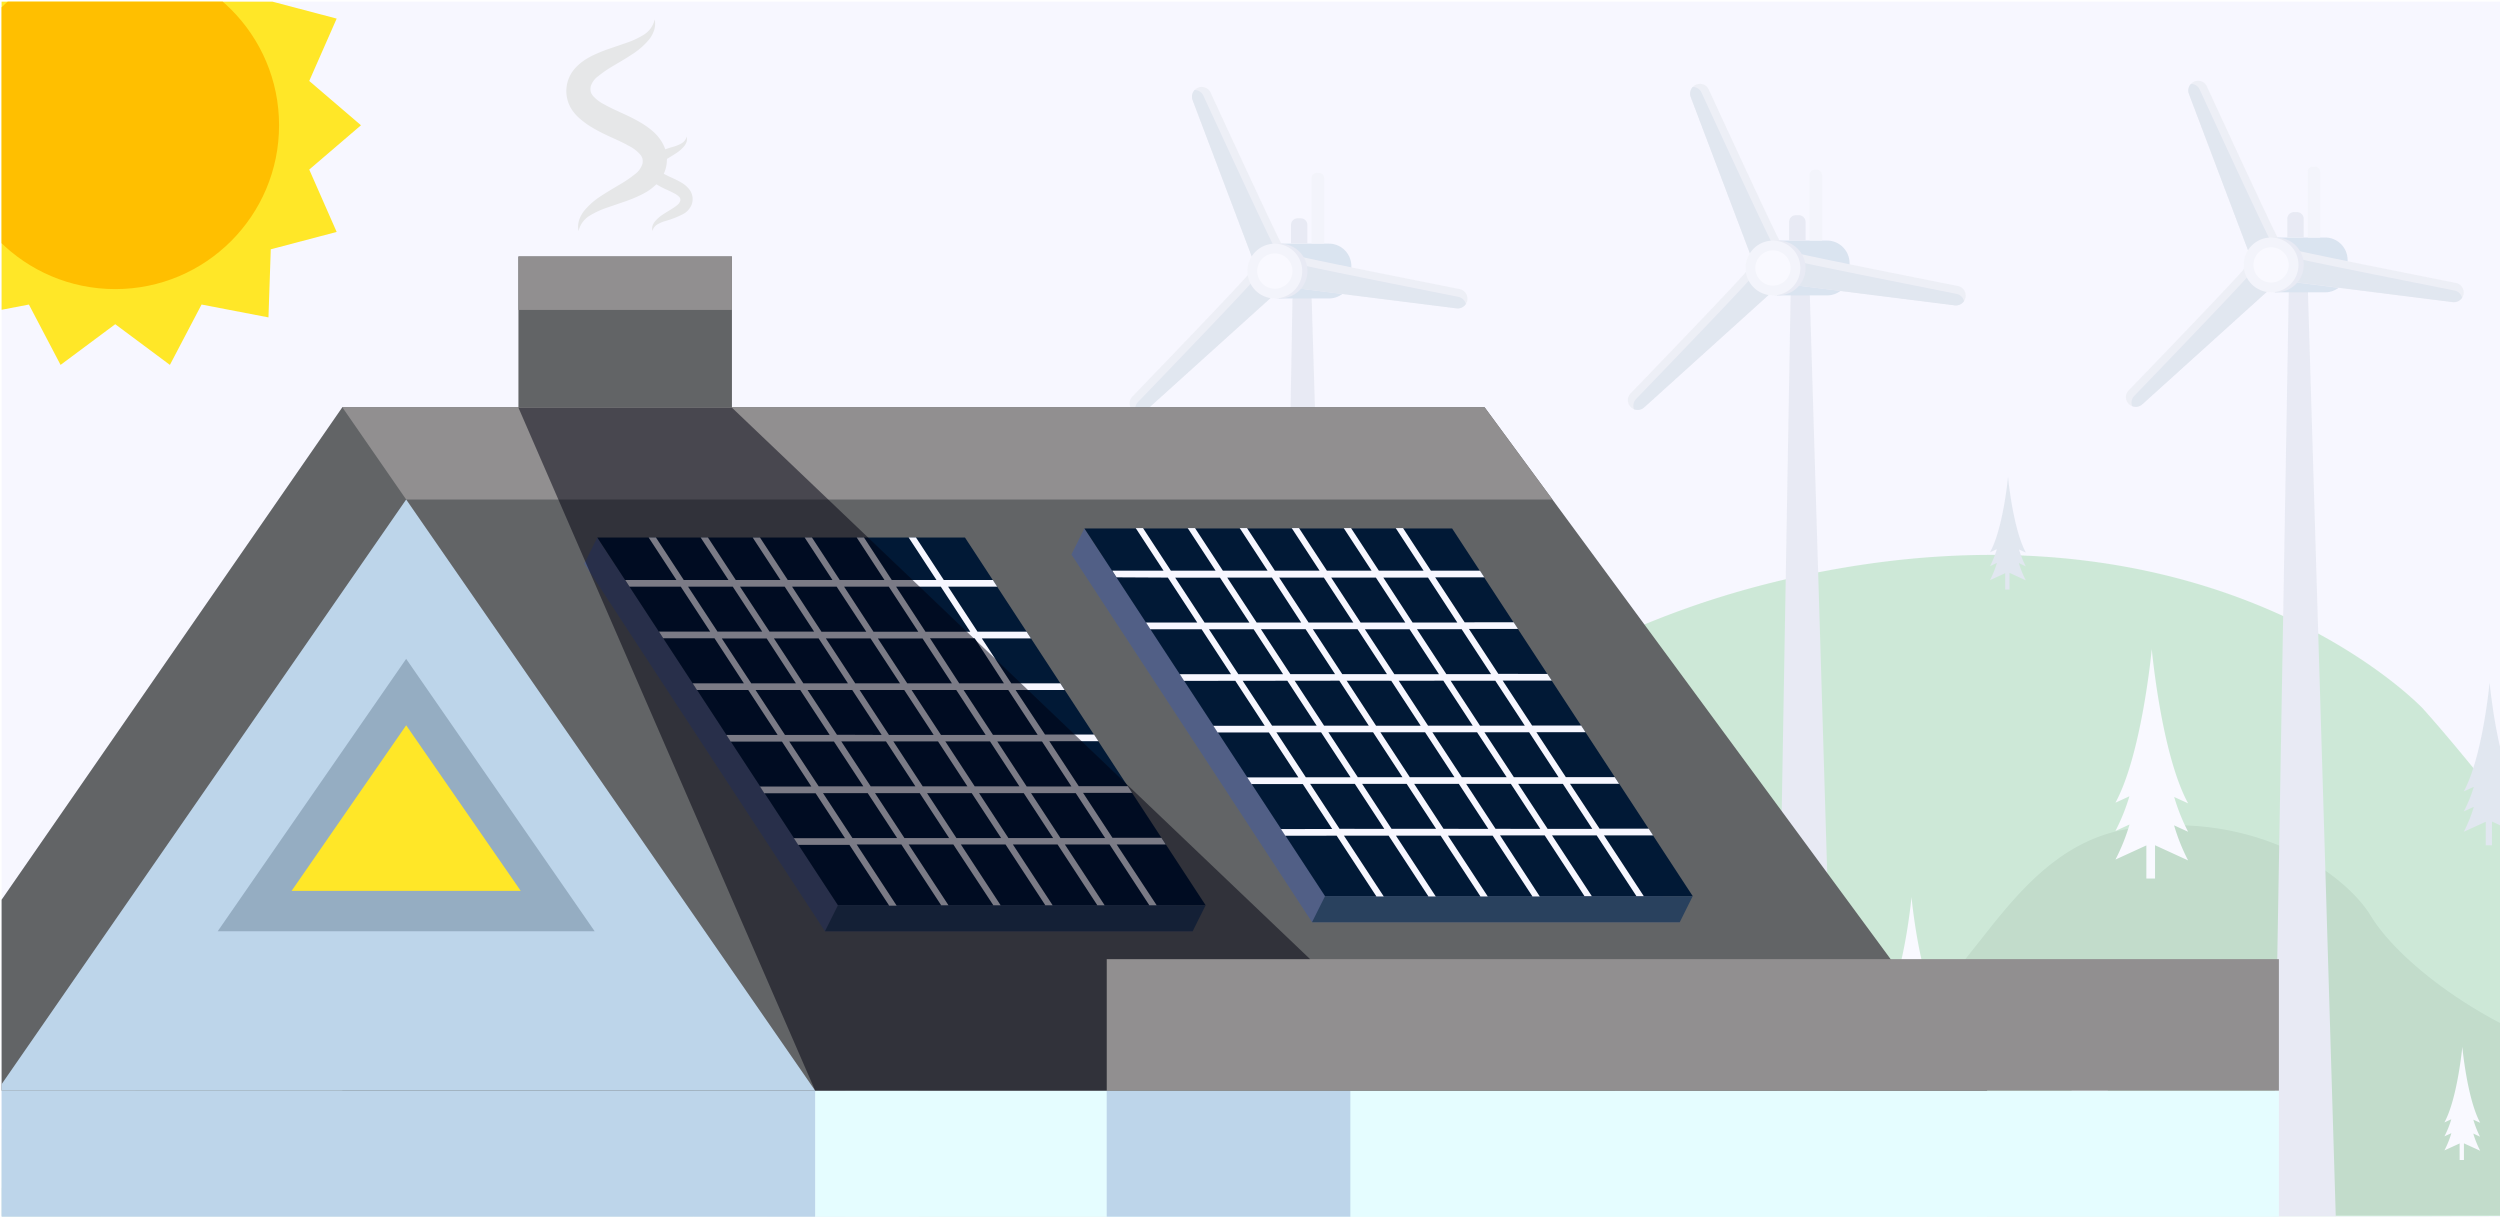 <?xml version="1.0" encoding="UTF-8"?> <svg xmlns="http://www.w3.org/2000/svg" xmlns:xlink="http://www.w3.org/1999/xlink" width="750" height="365" viewBox="0 0 750 365"><defs><style>.a{fill:none;}.b{clip-path:url(#a);}.c{fill:#f7f7ff;}.d{opacity:0.3;}.e{fill:#95efa2;}.f{fill:#6dc77a;}.g{fill:#459f52;}.h{fill:#c5cdd9;}.i{fill:#98b7cd;}.j{fill:#d8dde1;}.k{fill:#afc1ce;}.l{fill:#ebeff0;}.ag,.m{fill:#fff;}.n{fill:#e5fdff;}.o{fill:#95adc2;}.p{fill:#7faecb;}.q{fill:#626466;}.r{fill:url(#b);}.s{fill:#cfcfd7;}.t{fill:#ffe728;}.u{fill:#ffbf00;}.v{fill:#918f90;}.w{fill:#bdd5ea;}.x{fill:#515f86;}.y{fill:#011936;}.z{fill:#29415e;}.aa{fill:#e6e7e8;}.ab{fill:#01010e;}.ab,.aj{opacity:0.5;}.ac{clip-path:url(#c);}.ad{opacity:0.75;}.ae{opacity:0.45;}.af{fill:#b3f3bc;}.ag{opacity:0.42;}.ah{fill:#a4f1af;}.ai{clip-path:url(#d);}.ak{clip-path:url(#e);}</style><clipPath id="a"><rect class="a" x="0.48" y="0.51" width="750.39" height="364.49"></rect></clipPath><linearGradient id="b" x1="286.59" y1="186.39" x2="286.59" y2="264.99" gradientUnits="userSpaceOnUse"><stop offset="0" stop-color="#fff" stop-opacity="0"></stop><stop offset="0.09" stop-color="#fff" stop-opacity="0.05"></stop><stop offset="0.25" stop-color="#fff" stop-opacity="0.17"></stop><stop offset="0.46" stop-color="#fff" stop-opacity="0.38"></stop><stop offset="0.72" stop-color="#fff" stop-opacity="0.67"></stop><stop offset="1" stop-color="#fff"></stop></linearGradient><clipPath id="c"><rect class="a" x="770" width="750" height="365.15"></rect></clipPath><clipPath id="d"><rect class="a" x="0.67" y="385" width="750" height="365"></rect></clipPath><clipPath id="e"><rect class="a" x="770" y="385.51" width="750.39" height="364.49"></rect></clipPath></defs><g class="b"><rect class="c" width="750" height="365"></rect><g class="d"><path class="e" d="M-28.39,364.9s64.57-37.83,101.94-53.26,73.11,13.81,91.79,9.74,85.29-146.91,170.59-147C449.25,174.2,551.6,364.41,551.6,364.41Z"></path><path class="f" d="M726.89,212.59s-61.74-65.8-184.78-40.21S375.62,291.8,337,288.74s-81.83-57.52-156.2-43.31c-38.51,7.36-66.48,71.41-87.44,91.87a18.28,18.28,0,0,1-9.21,4.9,17.24,17.24,0,0,1-9.22-.65c-23.88-8.44-70.18-24.5-103.32,23.35H726.89l102.58-.36C788.7,280.87,726.89,212.59,726.89,212.59Z"></path><path class="g" d="M829.47,364.54S811.74,327.77,777.62,318s-58.91-30.8-66.31-43.15-34-31.83-71.86-26.35-48.86,52.31-72.62,57.22-107,19.54-126.59,58.81Z"></path><polygon class="h" points="692.3 84.76 700.73 364.9 681.85 364.9 686.62 87.7 692.3 84.76"></polygon><path class="i" d="M682.55,71.25h15A6.75,6.75,0,0,1,704.28,78v2.95a6.75,6.75,0,0,1-6.75,6.75h-15a0,0,0,0,1,0,0V71.25A0,0,0,0,1,682.55,71.25Z"></path><path class="j" d="M683.51,71.55c-.52-.26-16.82-35.6-21.43-45.61a2.93,2.93,0,0,0-3.85-1.45h0a2.93,2.93,0,0,0-1.55,3.71l18.66,49.34Z"></path><path class="k" d="M681.33,72.46c-.51-.25-16.81-35.59-21.43-45.61a2.92,2.92,0,0,0-2.61-1.69,2.91,2.91,0,0,0-.61,3L675.14,77Z"></path><path class="j" d="M673.29,80.52c0,.57-27,28.63-34.67,36.57a2.92,2.92,0,0,0,0,4.11h0a2.93,2.93,0,0,0,4,.1l39.15-35.36Z"></path><path class="k" d="M674.94,82.21c-.06.58-27,28.63-34.67,36.57a2.93,2.93,0,0,0-.63,3.06,3,3,0,0,0,3.06-.54l38.73-35Z"></path><path class="j" d="M687.41,74.72c.37.44,38.54,8,49.36,10.16a2.93,2.93,0,0,1,2.31,3.39h0a2.94,2.94,0,0,1-3.25,2.39l-52.34-6.6Z"></path><path class="k" d="M687,77c.37.44,38.54,8,49.36,10.17a2.91,2.91,0,0,1,2.26,2.14,3,3,0,0,1-2.82,1.31l-51.77-6.53Z"></path><circle class="h" cx="682.91" cy="79.47" r="8.22"></circle><circle class="l" cx="681.33" cy="79.47" r="8.22"></circle><circle class="m" cx="681.33" cy="79.47" r="5.29"></circle><path class="h" d="M688.23,63.63h.88a2,2,0,0,1,2,2v5.59a0,0,0,0,1,0,0h-4.92a0,0,0,0,1,0,0V65.65A2,2,0,0,1,688.23,63.63Z"></path><path class="l" d="M693.84,50h.67a1.54,1.54,0,0,1,1.54,1.54V71.25a0,0,0,0,1,0,0H692.3a0,0,0,0,1,0,0V51.57A1.54,1.54,0,0,1,693.84,50Z"></path><polygon class="h" points="542.86 85.69 551.28 365.82 532.41 365.82 537.18 88.62 542.86 85.69"></polygon><path class="i" d="M533.11,72.17h15a6.75,6.75,0,0,1,6.75,6.75v2.95a6.75,6.75,0,0,1-6.75,6.75h-15a0,0,0,0,1,0,0V72.17a0,0,0,0,1,0,0Z"></path><path class="j" d="M534.06,72.47c-.51-.26-16.81-35.59-21.43-45.61a2.92,2.92,0,0,0-3.84-1.45h0a2.94,2.94,0,0,0-1.56,3.72L525.9,78.47Z"></path><path class="k" d="M531.89,73.39c-.52-.26-16.82-35.6-21.43-45.61a2.92,2.92,0,0,0-2.62-1.7,2.94,2.94,0,0,0-.61,3.05l18.47,48.8Z"></path><path class="j" d="M523.85,81.44c-.05.58-27,28.63-34.67,36.57a2.92,2.92,0,0,0,.05,4.11h0a2.92,2.92,0,0,0,4,.1l39.16-35.36Z"></path><path class="k" d="M525.49,83.13c0,.58-27,28.63-34.67,36.57a2.92,2.92,0,0,0-.62,3.06,2.93,2.93,0,0,0,3.05-.54l38.73-35Z"></path><path class="j" d="M538,75.64c.37.44,38.55,8,49.36,10.16a2.92,2.92,0,0,1,2.31,3.4h0a2.92,2.92,0,0,1-3.25,2.38L534,85Z"></path><path class="k" d="M537.58,78c.37.44,38.55,8,49.36,10.16a2.91,2.91,0,0,1,2.26,2.14,2.9,2.9,0,0,1-2.82,1.31l-51.77-6.53Z"></path><circle class="h" cx="533.46" cy="80.4" r="8.22"></circle><circle class="l" cx="531.89" cy="80.4" r="8.22"></circle><circle class="m" cx="531.89" cy="80.4" r="5.29"></circle><path class="h" d="M538.78,64.56h.88a2,2,0,0,1,2,2v5.59a0,0,0,0,1,0,0h-4.92a0,0,0,0,1,0,0V66.58A2,2,0,0,1,538.78,64.56Z"></path><path class="l" d="M544.4,50.95h.67a1.54,1.54,0,0,1,1.54,1.54V72.17a0,0,0,0,1,0,0h-3.76a0,0,0,0,1,0,0V52.49a1.54,1.54,0,0,1,1.54-1.54Z"></path><polygon class="h" points="393.41 86.61 401.84 366.75 382.96 366.75 387.74 89.54 393.41 86.61"></polygon><path class="i" d="M383.66,73.09h15a6.75,6.75,0,0,1,6.75,6.75v2.95a6.75,6.75,0,0,1-6.75,6.75h-15a0,0,0,0,1,0,0V73.09A0,0,0,0,1,383.66,73.09Z"></path><path class="j" d="M384.62,73.39c-.52-.25-16.82-35.59-21.43-45.61a2.93,2.93,0,0,0-3.84-1.45h0a2.93,2.93,0,0,0-1.56,3.72l18.66,49.34Z"></path><path class="k" d="M382.45,74.31c-.52-.26-16.82-35.6-21.43-45.61A2.94,2.94,0,0,0,358.4,27a2.93,2.93,0,0,0-.61,3.05l18.46,48.81Z"></path><path class="j" d="M374.41,82.36c-.06.58-27,28.63-34.68,36.57a2.94,2.94,0,0,0,0,4.11h0a2.93,2.93,0,0,0,4,.1L383,87.78Z"></path><path class="k" d="M376.05,84.06c-.05.57-27,28.62-34.67,36.57a2.91,2.91,0,0,0-.63,3.05,2.93,2.93,0,0,0,3.06-.54l38.73-35Z"></path><path class="j" d="M388.52,76.56c.37.44,38.54,8,49.36,10.16a2.93,2.93,0,0,1,2.31,3.4h0a2.93,2.93,0,0,1-3.25,2.38L384.6,85.9Z"></path><path class="k" d="M388.14,78.89c.37.44,38.54,8,49.36,10.16a2.94,2.94,0,0,1,2.26,2.15,2.93,2.93,0,0,1-2.82,1.3L385.17,86Z"></path><circle class="h" cx="384.02" cy="81.32" r="8.22"></circle><circle class="l" cx="382.45" cy="81.32" r="8.22"></circle><circle class="m" cx="382.45" cy="81.32" r="5.29"></circle><path class="h" d="M389.34,65.48h.88a2,2,0,0,1,2,2v5.59a0,0,0,0,1,0,0h-4.92a0,0,0,0,1,0,0V67.5A2,2,0,0,1,389.34,65.48Z"></path><path class="l" d="M395,51.87h.67a1.54,1.54,0,0,1,1.54,1.54V73.09a0,0,0,0,1,0,0h-3.76a0,0,0,0,1,0,0V53.41A1.54,1.54,0,0,1,395,51.87Z"></path><polygon class="n" points="275.58 364.87 208.16 364.87 208.16 307.63 241.87 271.08 275.58 307.63 275.58 364.87"></polygon><rect class="o" x="275.58" y="307.63" width="59.71" height="57.24"></rect><rect class="p" x="252.79" y="264.99" width="9.09" height="12.18"></rect><polygon class="q" points="241.87 271.08 305.44 271.08 335.29 307.63 275.58 307.63 241.87 271.08"></polygon><rect class="i" x="288.58" y="324.89" width="7.92" height="12.18"></rect><rect class="i" x="237.91" y="293.52" width="7.92" height="12.18"></rect><rect class="i" x="313.42" y="324.89" width="7.92" height="12.18"></rect><rect class="i" x="230.15" y="324.89" width="23.46" height="40.01"></rect><path class="r" d="M254.77,265s-.52-9.35,3.45-12.39,4.57-27,13.71-31.88,15.84-3.25,17.87-6.71,4.47-19.09,12-23.35a35.24,35.24,0,0,1,15.6-4.27l1.05,32.09s-7.71-3.25-8.73,1.63S309.09,238,297.52,241s-25,1-26.4,5.28-4.06,12-7.72,13.41a6.73,6.73,0,0,0-4.06,5.28Z"></path><path class="m" d="M652.25,239.09l4.18,1.91c-8-14.65-10.89-46.16-10.89-46.16v-.2s-2.93,31.5-10.9,46.16l4.18-1.91a59.11,59.11,0,0,1-4.18,10.39l4.22-1.93a59.21,59.21,0,0,1-4.22,10.52l9.27-4.25v9.95h2.6v-10l9.92,4.55a58.92,58.92,0,0,1-4.21-10.52l4.21,1.93A58.8,58.8,0,0,1,652.25,239.09Z"></path><path class="k" d="M446.47,230.84l4.18,1.92c-8-14.66-10.89-46.16-10.89-46.16v-.21s-2.93,31.51-10.9,46.17l4.18-1.92a58.92,58.92,0,0,1-4.18,10.4l4.22-1.94a58.91,58.91,0,0,1-4.22,10.52l9.27-4.25v10h2.6V245.28l9.92,4.55a59.53,59.53,0,0,1-4.21-10.52l4.21,1.93A58.92,58.92,0,0,1,446.47,230.84Z"></path><path class="m" d="M631.68,325.06l3,1.36c-5.65-10.4-7.73-32.76-7.73-32.76v-.14s-2.08,22.36-7.73,32.76l3-1.36a41.71,41.71,0,0,1-3,7.37l3-1.37a41.79,41.79,0,0,1-3,7.47l6.58-3v7.06h1.84V335.3l7,3.23a42,42,0,0,1-3-7.46l3,1.37A41.38,41.38,0,0,1,631.68,325.06Z"></path><path class="m" d="M578.19,300.6l3,1.36c-5.65-10.4-7.73-32.76-7.73-32.76v-.14s-2.07,22.36-7.73,32.76l3-1.36a42.13,42.13,0,0,1-3,7.38l3-1.38a41.79,41.79,0,0,1-3,7.47l6.58-3V318h1.85v-7.13l7,3.22a42.43,42.43,0,0,1-3-7.46l3,1.37A41.83,41.83,0,0,1,578.19,300.6Z"></path><path class="k" d="M751.62,236.19l3,1.36c-5.66-10.4-7.73-32.76-7.73-32.76v-.14s-2.08,22.35-7.74,32.76l3-1.36a41.7,41.7,0,0,1-3,7.37l3-1.37a41.78,41.78,0,0,1-3,7.47l6.58-3v7.06h1.85v-7.13l7,3.23a41.79,41.79,0,0,1-3-7.47l3,1.38A42.13,42.13,0,0,1,751.62,236.19Z"></path><path class="m" d="M742,335.9l2.06.94c-3.92-7.21-5.36-22.72-5.36-22.72V314s-1.45,15.51-5.37,22.72l2.06-.94a28.86,28.86,0,0,1-2.06,5.12l2.08-.95a29.12,29.12,0,0,1-2.08,5.17l4.56-2.09V348h1.29V343l4.88,2.23a29.12,29.12,0,0,1-2.08-5.17L744,341A29.64,29.64,0,0,1,742,335.9Z"></path><path class="m" d="M491.67,329.81l2.05.94c-3.92-7.21-5.36-22.72-5.36-22.72v-.1s-1.44,15.51-5.36,22.72l2.05-.94a28.87,28.87,0,0,1-2.05,5.12l2.07-1a28.22,28.22,0,0,1-2.07,5.18l4.56-2.09v4.9h1.28v-4.95l4.88,2.24a28.94,28.94,0,0,1-2.07-5.18l2.07,1A28.87,28.87,0,0,1,491.67,329.81Z"></path><path class="k" d="M206.11,251l2,.94c-3.92-7.22-5.36-22.72-5.36-22.72v-.1s-1.44,15.5-5.36,22.72l2.05-.94a29.07,29.07,0,0,1-2.05,5.11l2.07-.95a29.25,29.25,0,0,1-2.07,5.18l4.56-2.09V263h1.28v-5l4.88,2.24a28.8,28.8,0,0,1-2.07-5.18l2.07,1A29.07,29.07,0,0,1,206.11,251Z"></path><path class="k" d="M605.71,164.85l2.06.94c-3.92-7.22-5.36-22.72-5.36-22.72V143S601,158.47,597,165.69l2.06-.94a29.06,29.06,0,0,1-2.06,5.11l2.08-1a29.24,29.24,0,0,1-2.08,5.18l4.57-2.09v4.9h1.28v-5l4.88,2.24a29.24,29.24,0,0,1-2.08-5.18l2.08,1A29.85,29.85,0,0,1,605.71,164.85Z"></path><path class="k" d="M126.56,306.4l2.84,1.31C124,297.73,122,276.3,122,276.3v-.14s-2,21.44-7.41,31.41l2.84-1.3a40,40,0,0,1-2.84,7.07l2.87-1.31a40.61,40.61,0,0,1-2.87,7.15l6.31-2.89v6.77h1.77v-6.83l6.75,3.09a40.73,40.73,0,0,1-2.87-7.16l2.87,1.32A40.13,40.13,0,0,1,126.56,306.4Z"></path><path class="k" d="M190.65,324.77l2.84,1.3c-5.42-10-7.42-31.41-7.42-31.41v-.14s-2,21.44-7.41,31.42l2.84-1.31a40.13,40.13,0,0,1-2.84,7.08l2.87-1.32a40.73,40.73,0,0,1-2.87,7.16l6.31-2.89v6.77h1.77v-6.84l6.75,3.1a40,40,0,0,1-2.87-7.16l2.87,1.31A39,39,0,0,1,190.65,324.77Z"></path><path class="g" d="M-28.39,364.9a11.78,11.78,0,0,1,5.68-11.23c6.7-4.06,14.42,5.08,18.68,4.47s6.91-5.48,16.25-1.83,10.36,8.33,10.36,8.33Z"></path><path class="c" d="M172.2,174.51c-.14-1.66-.84-6.86-4.27-9.91-4.11-3.67-9.57-2.6-9.57-2.6s-.18-1.79-3.22-3.4a7.05,7.05,0,0,0-5.64-.54,17.7,17.7,0,0,0-5.46-5.82c-3.67-2.41-8.32.63-8.32.63-5.13-7.93-12-7.61-13.36-7.46-1.38-.15-8.23-.47-13.36,7.46,0,0-4.65-3-8.32-.63a17.7,17.7,0,0,0-5.46,5.82,7.05,7.05,0,0,0-5.64.54c-3,1.61-3.22,3.4-3.22,3.4s-5.46-1.07-9.58,2.6c-3.42,3.05-4.12,8.25-4.26,9.91Z"></path><path class="s" d="M230.15,187.58c-.14-1.65-.84-6.85-4.27-9.91-4.11-3.67-9.57-2.59-9.57-2.59s-.18-1.79-3.23-3.4a7,7,0,0,0-5.63-.54,17.7,17.7,0,0,0-5.46-5.82c-3.67-2.41-8.33.63-8.33.63-5.13-7.94-12-7.62-13.35-7.46-1.38-.16-8.23-.48-13.36,7.46,0,0-4.65-3-8.32-.63a17.7,17.7,0,0,0-5.46,5.82,7.05,7.05,0,0,0-5.64.54c-3,1.61-3.22,3.4-3.22,3.4s-5.46-1.08-9.58,2.59c-3.42,3.06-4.12,8.26-4.26,9.91Z"></path></g><polygon class="t" points="108.29 37.58 92.77 50.87 101 69.58 81.23 74.79 80.54 95.22 60.47 91.36 50.97 109.47 34.57 97.26 18.17 109.47 8.67 91.36 -11.4 95.22 -12.1 74.79 -31.86 69.58 -23.63 50.87 -39.15 37.58 -23.63 24.29 -31.86 5.58 -12.1 0.37 -11.4 -20.06 8.67 -16.21 18.17 -34.31 34.57 -22.1 50.97 -34.31 60.47 -16.21 80.54 -20.06 81.24 0.37 101 5.58 92.77 24.29 108.29 37.58"></polygon><circle class="u" cx="34.57" cy="37.58" r="49.15"></circle><rect class="q" x="155.53" y="76.95" width="64.05" height="64.05"></rect><rect class="v" x="155.53" y="76.95" width="64.05" height="16.03"></rect><rect class="w" x="-39.15" y="327.2" width="283.71" height="302.36"></rect><rect class="n" x="244.56" y="327.2" width="351.66" height="302.36"></rect><rect class="n" x="332.01" y="327.2" width="351.66" height="302.36"></rect><rect class="w" x="332.01" y="327.2" width="73.1" height="302.36"></rect><polygon class="q" points="596.22 327.2 102.7 327.2 102.7 122.18 445.37 122.18 596.22 327.2"></polygon><polygon class="v" points="465.73 149.85 445.37 122.18 102.7 122.18 102.7 149.85 465.73 149.85"></polygon><polygon class="q" points="102.7 122.18 -39.15 327.2 244.56 327.2 102.7 122.18"></polygon><polygon class="w" points="-0.86 327.2 244.56 327.2 121.85 149.85 -0.86 327.2"></polygon><polygon class="o" points="65.31 279.38 178.4 279.38 121.85 197.66 65.31 279.38"></polygon><polygon class="t" points="87.48 267.26 156.22 267.26 121.85 217.59 87.48 267.26"></polygon><rect class="v" x="332.01" y="287.74" width="351.66" height="39.45"></rect><polygon class="x" points="179.19 161.27 184.3 169.07 285.61 169.07 357.8 279.38 247.48 279.38 175.29 169.07 179.19 161.27"></polygon><polygon class="y" points="251.38 271.58 361.69 271.58 289.5 161.27 179.19 161.27 251.38 271.58"></polygon><polygon class="z" points="361.69 271.58 357.8 279.38 247.48 279.38 251.38 271.58 361.69 271.58"></polygon><path class="c" d="M204.23,176l8.82,13.48H197.67l1.29,2h15.39L223.17,205H207.79l1.29,2h15.39l8.82,13.48H217.91l1.29,2h15.39l8.82,13.49H228l1.29,2h15.39l8.82,13.49H238.15l1.3,2h15.38l11.93,18.24H269L257,253.34h13.41l11.94,18.24h2.19l-11.94-18.24H286L298,271.58h2.19l-11.93-18.24h13.4l11.94,18.24h2.19l-11.93-18.24h13.41l11.93,18.24h2.19l-11.93-18.24h13.41l11.93,18.24H347L335,253.34h14.73l-1.3-2H333.74l-8.83-13.49h14.73l-1.3-2H323.62l-8.83-13.49h14.73l-1.3-2H313.5L304.67,207H319.4l-1.3-2H303.38l-8.83-13.49h14.73l-1.3-2H293.26L284.43,176h14.73l-1.3-2H283.14l-8.36-12.77h-2.2L280.94,174H267.53l-8.35-12.77H257L265.34,174H251.93l-8.36-12.77h-2.19L249.74,174H236.33L228,161.27h-2.19L234.14,174H220.73l-8.36-12.77h-2.19L218.54,174H205.13l-8.36-12.77h-2.19L202.93,174H187.55l1.29,2Zm40,13.48H230.85L222,176h13.41ZM256.57,205l-8.82-13.49h13.4L270,205Zm14.7,2,8.83,13.48H266.69L257.87,207Zm-7.92-15.47h13.41L285.58,205H272.17ZM286.88,207l8.82,13.48H282.29L273.47,207ZM297,222.41l8.82,13.49H292.41l-8.82-13.49Zm-6.78,13.49H276.81L268,222.41h13.4Zm-15.6,0H261.21l-8.83-13.49h13.41Zm-23.53-15.47L242.26,207h13.41l8.83,13.48ZM241,205l-8.83-13.49h13.41L254.38,205Zm18.89-15.47H246.45L237.62,176H251Zm15.6,0H262.05L253.23,176h13.41Zm15.6,0H277.65L268.83,176h13.41ZM301.18,205H287.77L279,191.48h13.41Zm10.12,15.46H297.89L289.07,207h13.41Zm10.12,15.47H308l-8.82-13.49H312.6Zm-12.11,2h13.41l8.82,13.49h-13.4Zm-15.6,0h13.41l8.82,13.49H302.53Zm-15.6,0h13.4l8.83,13.49H286.93Zm-15.61,0h13.41l8.83,13.49H271.33Zm-15.6,0h13.41l8.83,13.49H255.73Zm-10.12-15.46h13.41L259,235.9H245.61ZM226.66,207h13.41l8.83,13.48H235.49Zm-10.12-15.47H230L238.78,205H225.37ZM206.42,176h13.41l8.83,13.48H215.25Z"></path><polygon class="x" points="325.32 158.53 330.43 166.34 431.74 166.34 503.93 276.65 393.61 276.65 321.42 166.34 325.32 158.53"></polygon><polygon class="y" points="397.51 268.84 507.82 268.84 435.63 158.53 325.32 158.53 397.51 268.84"></polygon><polygon class="z" points="507.82 268.84 503.93 276.65 393.61 276.65 397.51 268.84 507.82 268.84"></polygon><path class="c" d="M350.36,173.28l8.82,13.49H343.8l1.29,2h15.39l8.82,13.48H353.92l1.29,2H370.6l8.82,13.49H364l1.29,2h15.39l8.83,13.48H374.16l1.3,2h15.38l8.83,13.49H384.28l1.3,2H401l11.93,18.23h2.2l-11.94-18.23h13.41l11.94,18.23h2.19l-11.94-18.23h13.41l11.94,18.23h2.19l-11.93-18.23h13.4l11.94,18.23h2.19L450,250.61h13.41l11.93,18.23h2.2l-11.94-18.23H479l11.93,18.23h2.2l-11.94-18.23h14.73l-1.3-2H479.87L471,235.14h14.73l-1.3-2H469.75l-8.83-13.48h14.73l-1.3-2H459.63l-8.83-13.49h14.73l-1.3-2H449.51l-8.83-13.48h14.73l-1.3-2H439.39l-8.83-13.49h14.73l-1.3-2H429.27l-8.36-12.78h-2.2l8.36,12.78H413.66l-8.35-12.78h-2.2l8.36,12.78H398.06l-8.36-12.78h-2.19l8.36,12.78H382.46l-8.36-12.78h-2.19l8.36,12.78H366.86l-8.36-12.78h-2.19l8.36,12.78H351.26l-8.36-12.78h-2.19l8.35,12.78H333.68l1.29,2Zm40,13.49H377l-8.83-13.49h13.41Zm12.31,15.46-8.82-13.48h13.4l8.83,13.48Zm14.7,2,8.83,13.49H412.82L404,204.21Zm-7.92-15.46h13.41l8.82,13.48H418.3ZM433,204.21l8.82,13.49H428.42l-8.82-13.49Zm10.12,15.47L452,233.16H438.54l-8.82-13.48Zm-6.78,13.48H422.94l-8.82-13.48h13.4Zm-15.6,0H407.34l-8.83-13.48h13.41ZM397.22,217.7l-8.83-13.49H401.8l8.83,13.49ZM387.1,202.23l-8.83-13.48h13.41l8.83,13.48ZM406,186.77H392.58l-8.83-13.49h13.41Zm15.6,0H408.18l-8.82-13.49h13.41Zm15.6,0H423.78L415,173.28h13.41Zm10.12,15.46H433.9l-8.82-13.48h13.41Zm10.12,15.47H444l-8.82-13.49h13.41Zm10.12,15.46h-13.4l-8.83-13.48h13.41Zm-12.11,2h13.41l8.82,13.49h-13.4Zm-15.6,0h13.41l8.82,13.49H448.66Zm-15.6,0h13.4l8.83,13.49H433.06Zm-15.61,0H422l8.83,13.49H417.46Zm-15.6,0h13.41l8.83,13.49H401.86Zm-10.12-15.46h13.41l8.83,13.48H391.74Zm-10.12-15.47H386.2L395,217.7H381.62Zm-10.12-15.46h13.41l8.83,13.48H371.5Zm-10.12-15.47H366l8.83,13.49H361.38Z"></path><path class="aa" d="M196.42,5.79A6.81,6.81,0,0,1,196.25,9a9,9,0,0,1-1.65,3,21.77,21.77,0,0,1-5,4.32c-1.8,1.2-3.62,2.24-5.35,3.28a36.58,36.58,0,0,0-4.72,3.2A6,6,0,0,0,177.2,26a4.22,4.22,0,0,0,0,1.46,3.27,3.27,0,0,0,.65,1.25,11.6,11.6,0,0,0,3.54,2.68c1.56.88,3.37,1.7,5.23,2.55s3.83,1.78,5.84,3a23,23,0,0,1,3,2.12,13.23,13.23,0,0,1,2.83,3.12A10.67,10.67,0,0,1,200,46.6a10.42,10.42,0,0,1-.51,4.66,10.21,10.21,0,0,1-2.37,3.8,15.62,15.62,0,0,1-3,2.41A24.3,24.3,0,0,1,191,59.06c-1,.46-2,.85-3,1.21l-5.82,2a25.61,25.61,0,0,0-5.29,2.45,7.27,7.27,0,0,0-3.33,4.62,6.67,6.67,0,0,1,.16-3.25,9.14,9.14,0,0,1,1.65-3,21.85,21.85,0,0,1,5-4.33c1.8-1.19,3.62-2.24,5.35-3.28a37.61,37.61,0,0,0,4.72-3.19,6.17,6.17,0,0,0,2.31-3.19,4.17,4.17,0,0,0,0-1.45,3.14,3.14,0,0,0-.65-1.25,11.26,11.26,0,0,0-3.53-2.68c-1.55-.89-3.36-1.7-5.23-2.55s-3.82-1.79-5.83-3a23,23,0,0,1-3-2.12A13.2,13.2,0,0,1,171.63,33a10.2,10.2,0,0,1-1.14-9.09,10.38,10.38,0,0,1,2.37-3.79,15.18,15.18,0,0,1,3-2.4A24.4,24.4,0,0,1,179,16.1c1-.45,2-.85,3-1.21l5.82-2a25.07,25.07,0,0,0,5.29-2.45A7.27,7.27,0,0,0,196.42,5.79Z"></path><path class="aa" d="M206,41a3.06,3.06,0,0,1,0,1.47,4.08,4.08,0,0,1-.73,1.36,10.14,10.14,0,0,1-2.23,2c-1.59,1.09-3.29,1.93-4.45,2.94a2.42,2.42,0,0,0-.95,1.34,1.58,1.58,0,0,0,0,.57,1.23,1.23,0,0,0,.26.47,4.92,4.92,0,0,0,1.52,1.13c.69.39,1.49.75,2.32,1.13s1.72.8,2.63,1.34A8.22,8.22,0,0,1,207,57.1a5,5,0,0,1,.76,2.07,4.88,4.88,0,0,1-.25,2.17A5.6,5.6,0,0,1,205,64.19a28.3,28.3,0,0,1-5.37,2.11,10.4,10.4,0,0,0-2.37,1,3.19,3.19,0,0,0-1.53,2,3.06,3.06,0,0,1,0-1.47,4,4,0,0,1,.73-1.36,10.45,10.45,0,0,1,2.23-2c1.58-1.09,3.29-1.93,4.45-2.93a2.49,2.49,0,0,0,.95-1.35,1.78,1.78,0,0,0,0-.56,1.42,1.42,0,0,0-.26-.48,5.08,5.08,0,0,0-1.52-1.12c-.68-.39-1.49-.75-2.32-1.13s-1.71-.8-2.62-1.35a8.11,8.11,0,0,1-2.67-2.41,4.75,4.75,0,0,1-.52-4.22,5.57,5.57,0,0,1,2.5-2.85A28.12,28.12,0,0,1,202.1,44a10.78,10.78,0,0,0,2.37-1A3.23,3.23,0,0,0,206,41Z"></path><polygon class="ab" points="244.56 327.2 332.01 327.2 332.01 287.74 393.03 287.74 219.57 122.29 155.53 122.29 244.56 327.2"></polygon></g><g class="ac"><g class="ad"><rect class="f" x="726.59" y="185.74" width="72" height="179.42"></rect><g class="ae"><rect class="m" x="732.22" y="198.41" width="10.75" height="10.75"></rect><rect class="m" x="748.88" y="198.41" width="10.75" height="10.75"></rect></g><g class="ae"><rect class="m" x="732.22" y="219.41" width="10.75" height="10.75"></rect><rect class="m" x="748.88" y="219.41" width="10.75" height="10.75"></rect></g><g class="ae"><rect class="m" x="732.22" y="240.41" width="10.75" height="10.75"></rect><rect class="m" x="748.88" y="240.41" width="10.75" height="10.75"></rect></g><g class="ae"><rect class="m" x="732.22" y="261.41" width="10.75" height="10.75"></rect><rect class="m" x="748.88" y="261.41" width="10.75" height="10.75"></rect></g><g class="ae"><rect class="m" x="732.22" y="282.41" width="10.75" height="10.75"></rect><rect class="m" x="748.88" y="282.41" width="10.75" height="10.75"></rect></g><g class="ae"><rect class="m" x="732.22" y="303.41" width="10.75" height="10.75"></rect><rect class="m" x="748.88" y="303.41" width="10.75" height="10.75"></rect></g><rect class="af" x="724.67" y="182.89" width="73.92" height="5.27"></rect><rect class="ag" x="748.88" y="334.72" width="10.75" height="30.44"></rect><rect class="ah" x="724.12" y="342.51" width="6.3" height="22.65"></rect><circle class="e" cx="722.01" cy="336.08" r="9.92"></circle><circle class="e" cx="731.92" cy="328.4" r="9.92"></circle><circle class="e" cx="733.92" cy="341.07" r="9.92"></circle><circle class="e" cx="722.26" cy="345.43" r="5.64"></circle><circle class="e" cx="739.57" cy="334.72" r="5.64"></circle></g></g><g class="ai"><g class="aj"><path class="j" d="M736.64,408.47c-1-.52-33.64-71.19-42.86-91.22a5.86,5.86,0,0,0-7.69-2.91h0a5.87,5.87,0,0,0-3.12,7.44l37.34,98.68Z"></path><path class="k" d="M732.29,410.3c-1-.52-33.64-71.2-42.86-91.22a3.76,3.76,0,1,0-6.46,2.7l36.93,97.61Z"></path><path class="j" d="M437.75,410.31c-1-.51-33.64-71.19-42.86-91.22a5.86,5.86,0,0,0-7.69-2.9h0a5.84,5.84,0,0,0-3.11,7.43l37.33,98.68Z"></path><path class="k" d="M433.4,412.14c-1-.52-33.64-71.19-42.86-91.22a5.85,5.85,0,0,0-5.23-3.39,5.83,5.83,0,0,0-1.22,6.09L421,421.23Z"></path><path class="j" d="M138.86,412.16c-1-.52-33.64-71.19-42.86-91.22A5.86,5.86,0,0,0,88.31,318h0a5.86,5.86,0,0,0-3.11,7.44l37.33,98.68Z"></path><path class="k" d="M134.51,414c-1-.51-33.64-71.19-42.86-91.21a5.82,5.82,0,0,0-5.23-3.39,5.85,5.85,0,0,0-1.22,6.09l36.92,97.61Z"></path></g></g></svg> 